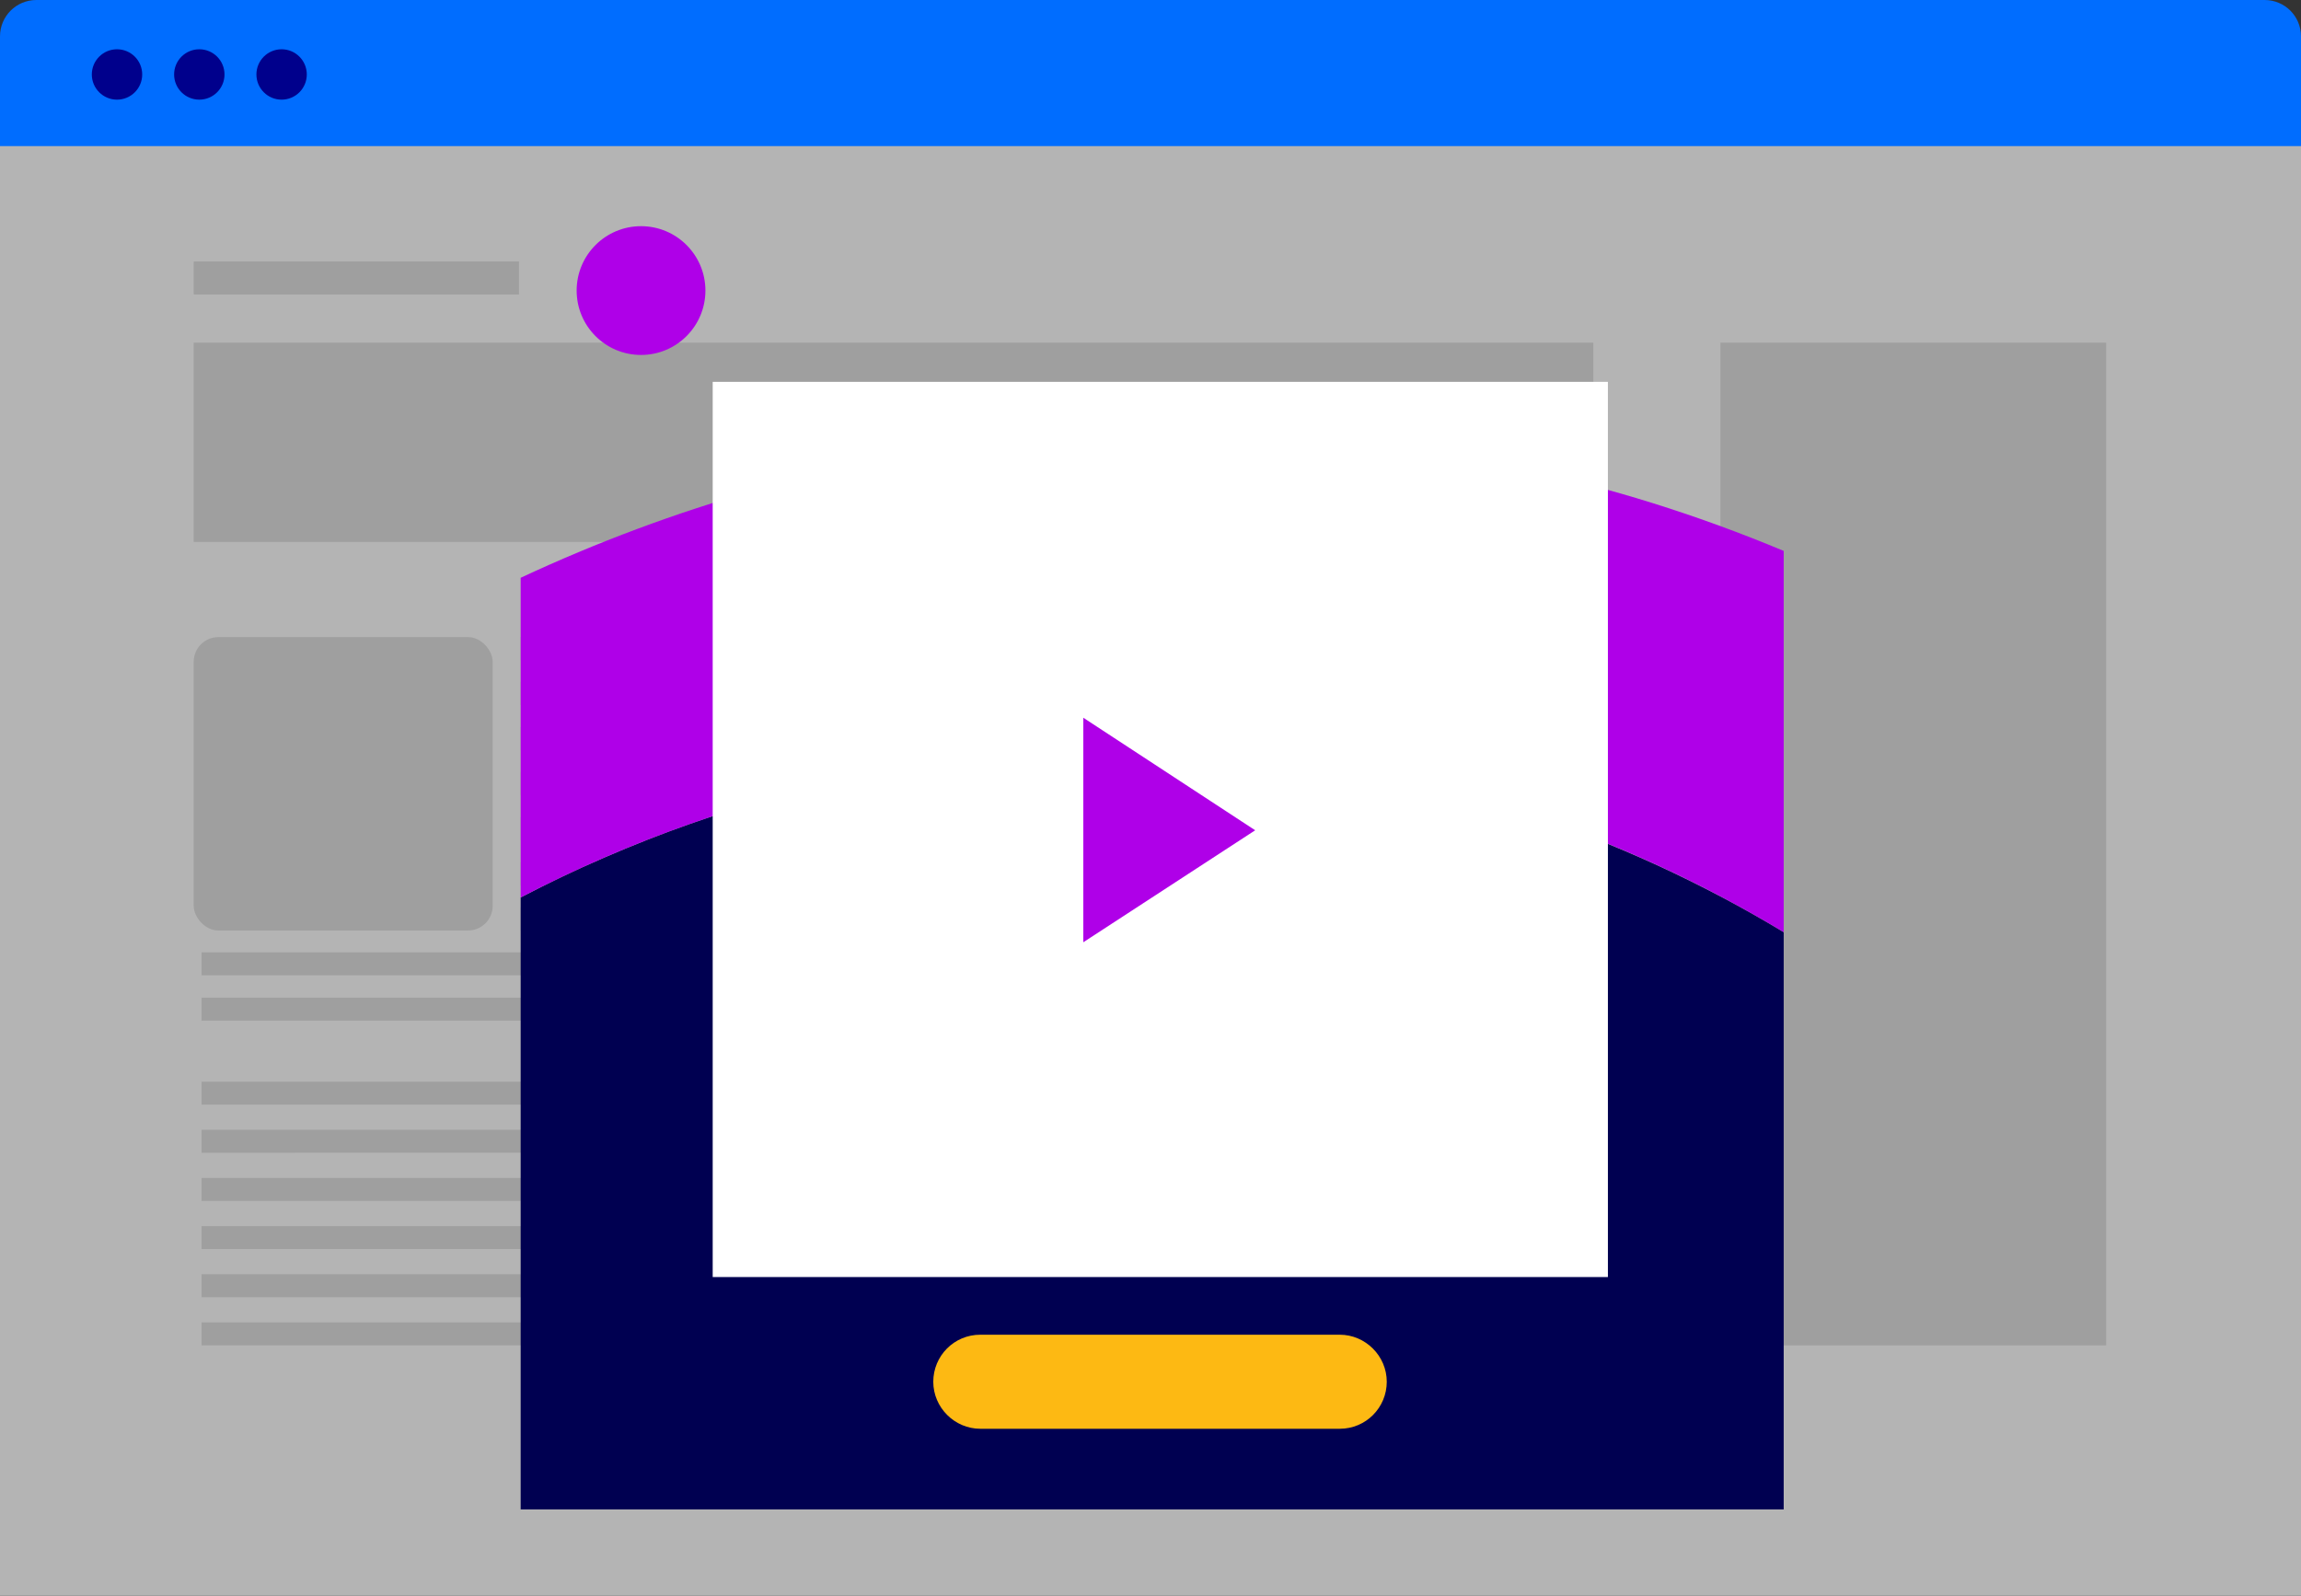 <svg id="Layer_1" xmlns="http://www.w3.org/2000/svg" version="1.1" viewBox="0 0 411 285"><rect x="0" y="0" width="411" height="285" fill="#333333" stroke="none"/><defs><style>.st0{fill:#00008c}.st1{fill:#9f9f9f}.st4{fill:#af00e8}</style></defs><path style="fill:#b4b4b4" d="M0 17.9h411V285H0z"/><path d="M6.5 0h398c3.6 0 6.5 2.9 6.5 6.5v19.6H0V6.5C0 2.9 2.9 0 6.5 0z" style="fill:#006dff"/><circle class="st0" cx="20.9" cy="13.3" r="4.5"/><circle class="st0" cx="35.6" cy="13.3" r="4.5"/><circle class="st0" cx="50.3" cy="13.3" r="4.5"/><path class="st1" d="M34.6 46.7h58.1v5.9H34.6zM34.6 61.2h250v35.6h-250zM93 113.8h191.5v4.1H93zM93 121.8h191.5v4.1H93zM93 129.9h191.5v4.1H93zM93 137.9h191.5v4.1H93zM93 146h191.5v4.1H93zM93 154h191.5v4.1H93zM93 162.1h191.5v4.1H93zM36 170.1h248.6v4.1H36zM36 178.2h248.6v4.1H36zM36 193.2h248.6v4.1H36zM36 201.8h248.6v4.1H36zM36 210.4h248.6v4.1H36zM36 219h248.6v4.1H36zM36 227.6h248.6v4.1H36zM36 236.2h248.6v4.1H36z"/><rect class="st1" x="34.6" y="113.8" width="53.4" height="52.4" rx="4.4" ry="4.4"/><path class="st1" d="M307.3 61.2h68.9v179.1h-68.9z"/><g><path d="M93 160.3v109.3h225.6V166.5c-29.2-17.6-62.5-28.8-97.8-31.6-43.9-4.1-88.7 5-127.8 25.4z" style="fill:#000051"/><path class="st4" d="M271.2 83.6C210 69.8 147.4 77.8 93 103.2v57.1c39.1-20.4 83.9-29.5 127.8-25.4 35.4 2.8 68.7 14 97.8 31.6V98.4C303.3 92 287.4 87 271.2 83.6z"/><path d="M239.3 238.4h-64.2c-4.7 0-8.4 3.8-8.4 8.4s3.8 8.4 8.4 8.4h64.2c4.7 0 8.4-3.8 8.4-8.4s-3.8-8.4-8.4-8.4z" style="fill:#fdb913"/><path style="fill:#fff" d="M127.3 68.2h159.9v159.9H127.3z"/><path class="st4" d="M193.5 128.2v40.1l30.7-20-30.7-20.1z"/><circle class="st4" cx="114.5" cy="51.9" r="11.5"/></g></svg>